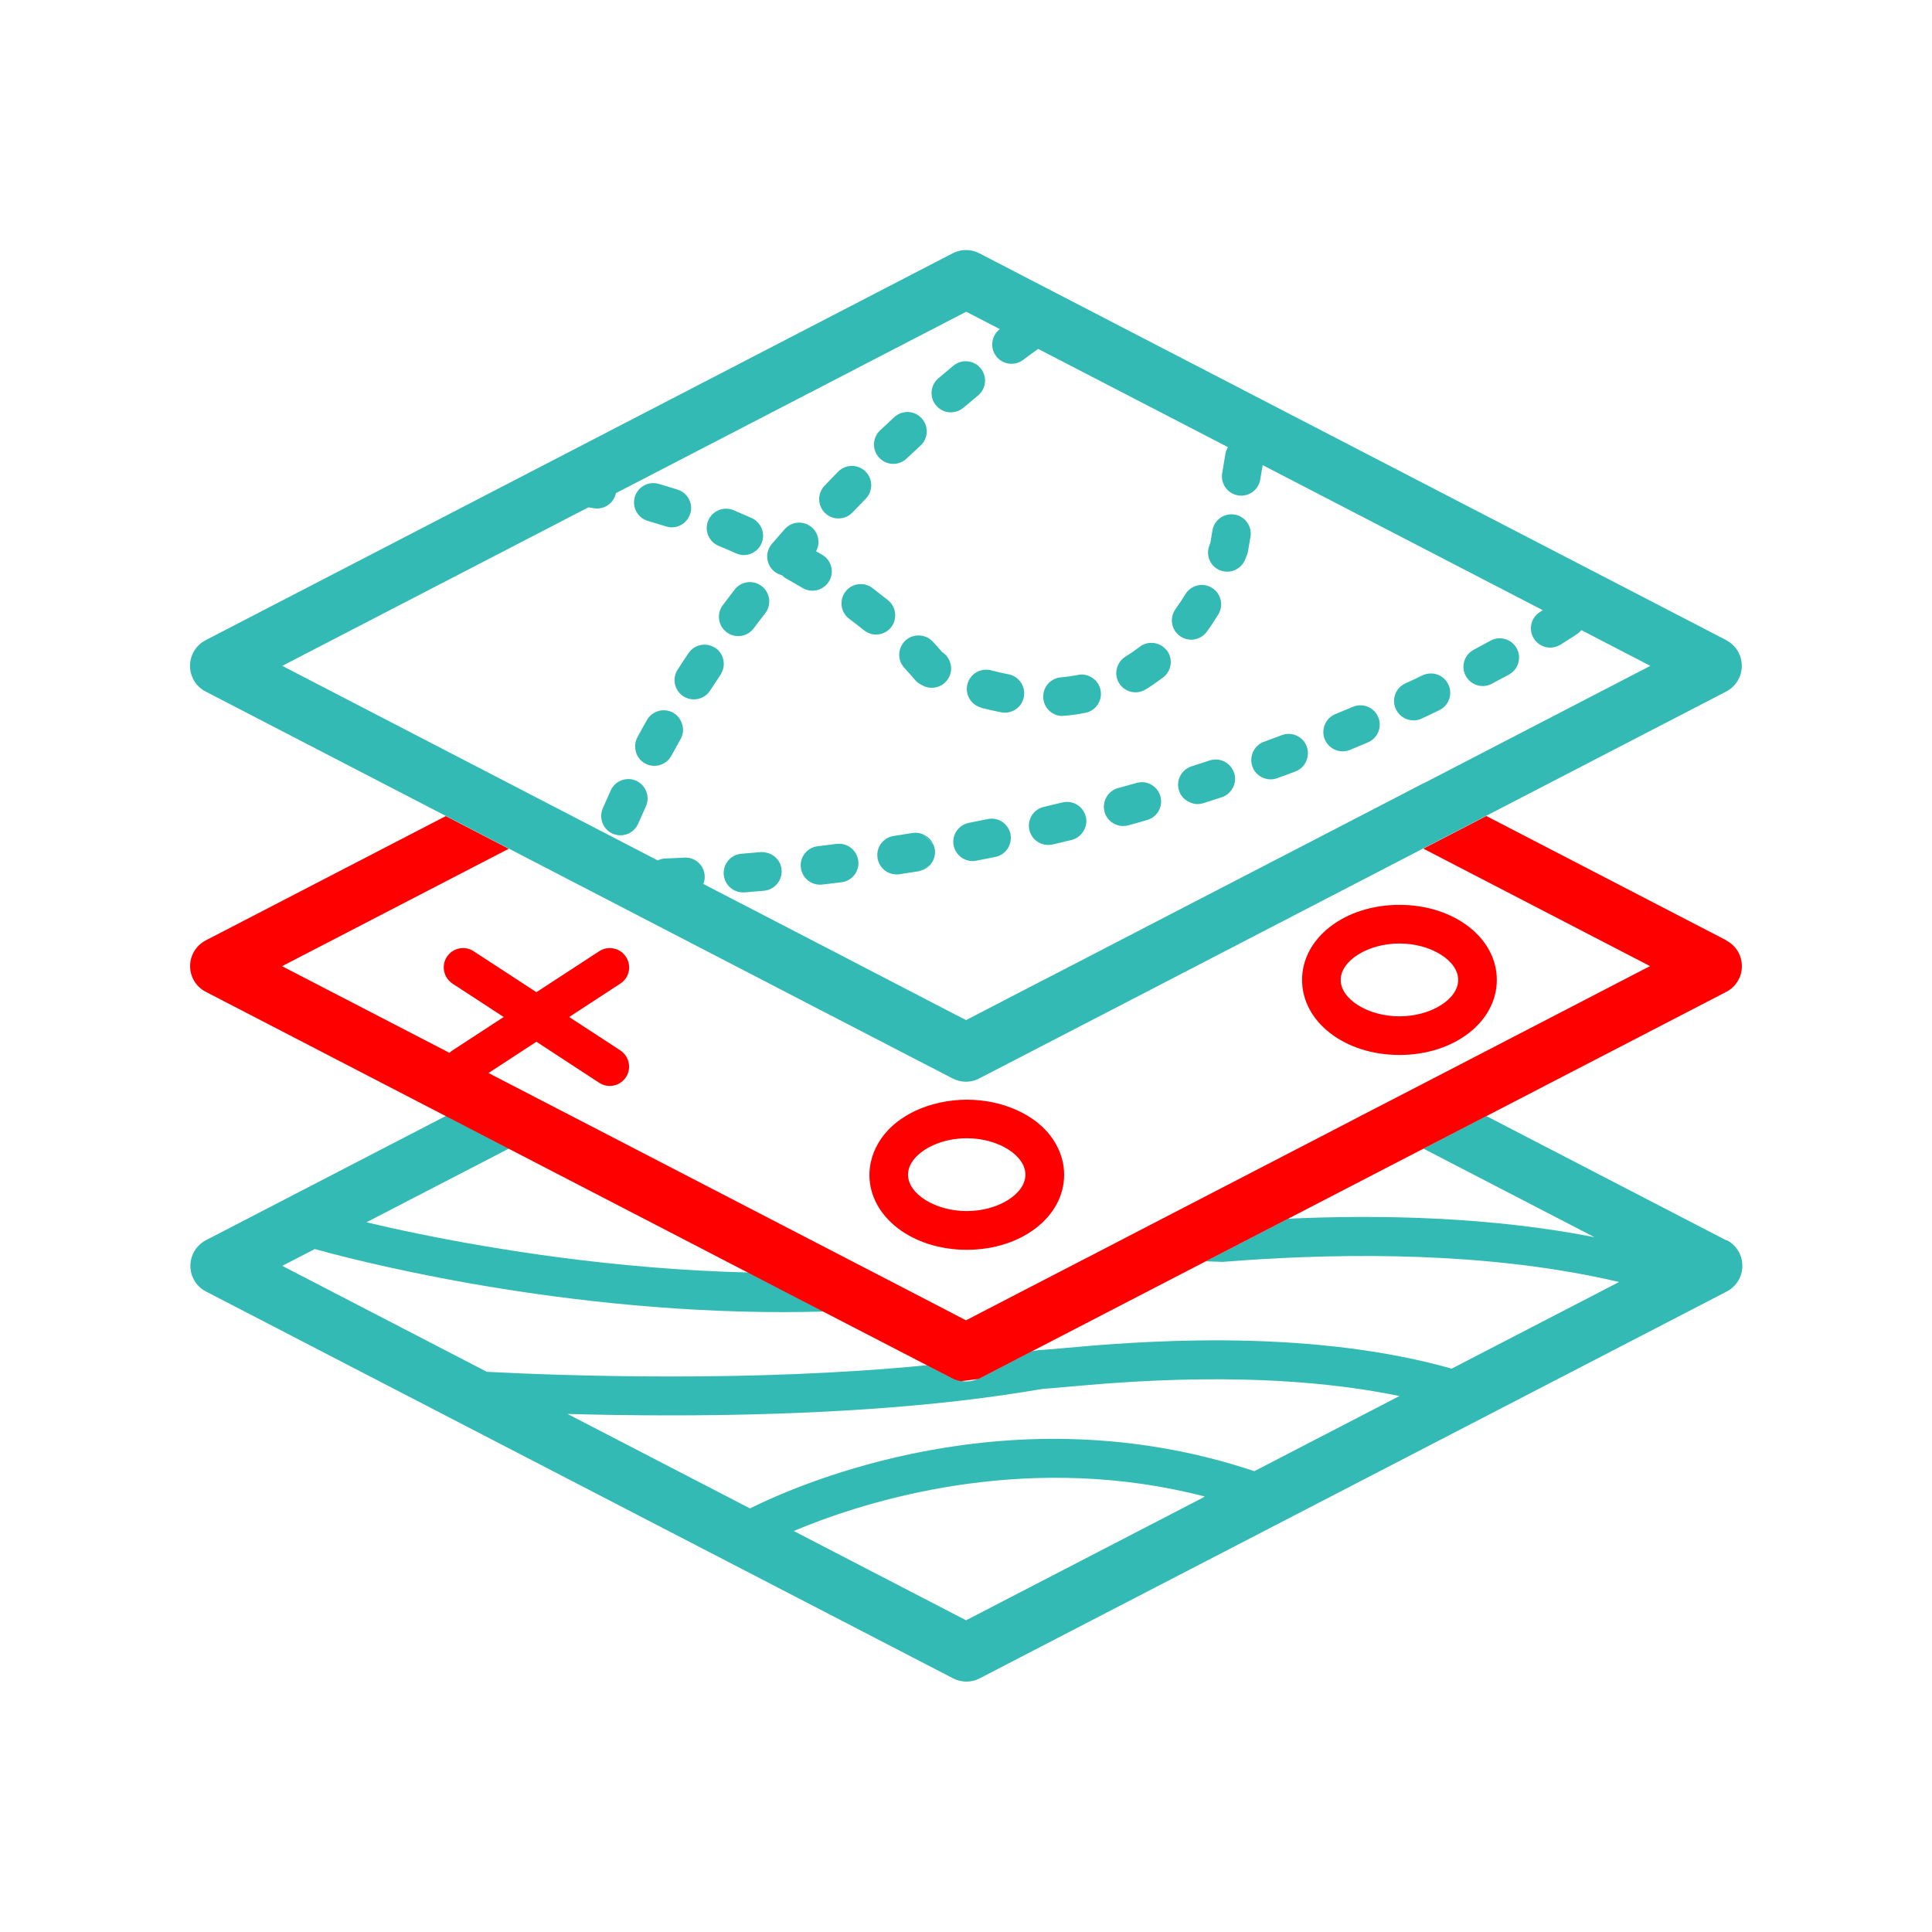 <?xml version="1.0" encoding="UTF-8"?><svg xmlns="http://www.w3.org/2000/svg" viewBox="0 0 200 200"><defs><style>.g{fill:red;}.h{fill:#34bab5;}</style></defs><g id="a"><g id="b"/></g><g id="c"/><g id="d"><g id="e"/></g><g id="f"><g><path class="h" d="M76.06,61.03c-.42,.53-.83,1.07-1.24,1.62-.66,.88-.48,2.14,.4,2.8,.36,.27,.78,.4,1.2,.4,.61,0,1.21-.28,1.6-.8,.4-.53,.79-1.05,1.19-1.56,.68-.87,.52-2.13-.35-2.81-.87-.68-2.13-.52-2.81,.35Z"/><path class="h" d="M70.66,75.15c-.11-.55-.44-1.06-.96-1.36-.96-.55-2.18-.21-2.73,.75-.34,.59-.67,1.19-.99,1.79-.23,.43-.28,.91-.19,1.35,.11,.56,.46,1.07,1,1.36,.3,.17,.63,.24,.95,.24,.71,0,1.4-.38,1.76-1.05,.31-.57,.63-1.14,.95-1.71,.25-.43,.31-.92,.22-1.37Z"/><path class="h" d="M66.04,80.92c-.05-.03-.1-.07-.16-.09-1-.46-2.19-.02-2.65,.98-.11,.24-.22,.49-.33,.74-.17,.38-.34,.75-.5,1.13-.44,1.01,.03,2.19,1.04,2.63,.26,.11,.53,.16,.79,.16,.77,0,1.51-.45,1.84-1.21,.26-.6,.52-1.19,.79-1.78,.43-.95,.06-2.05-.82-2.56Z"/><path class="h" d="M74.05,67.08c-.92-.62-2.16-.38-2.78,.54-.38,.56-.75,1.13-1.12,1.7-.54,.83-.38,1.9,.32,2.55,.08,.08,.17,.15,.27,.21,.34,.22,.71,.32,1.09,.32,.65,0,1.3-.32,1.68-.91,.36-.55,.72-1.1,1.08-1.64,.04-.05,.06-.11,.09-.17,.49-.89,.23-2.03-.63-2.61Z"/><path class="h" d="M86.8,53.67c.53,0,1.05-.21,1.45-.62,.46-.48,.92-.96,1.37-1.42,.77-.79,.76-2.06-.03-2.83-.79-.77-2.05-.76-2.83,.03-.47,.48-.94,.96-1.41,1.46-.76,.8-.73,2.07,.07,2.83,.39,.37,.88,.55,1.38,.55Z"/><path class="h" d="M92.47,48.02c.49,0,.99-.18,1.37-.54,.49-.46,.97-.91,1.45-1.35,.81-.75,.87-2.01,.12-2.83s-2.01-.87-2.83-.12c-.49,.45-.98,.91-1.48,1.38-.8,.76-.84,2.02-.08,2.83,.39,.42,.92,.63,1.46,.63Z"/><path class="h" d="M98.44,42.68c.46,0,.92-.16,1.29-.47,.53-.45,1.03-.87,1.52-1.27,.85-.71,.97-1.97,.26-2.82-.7-.85-1.96-.97-2.82-.26-.5,.41-1.01,.85-1.55,1.3-.84,.71-.95,1.98-.23,2.82,.4,.47,.96,.71,1.53,.71Z"/><path class="h" d="M71.45,53.21c.34-1.05-.24-2.18-1.29-2.52-.66-.21-1.32-.41-1.98-.6-1.06-.31-2.17,.31-2.47,1.37-.3,1.06,.31,2.17,1.37,2.47,.62,.18,1.23,.37,1.85,.56,.2,.07,.41,.1,.61,.1,.85,0,1.63-.54,1.9-1.39Z"/><path class="h" d="M91.94,62.14c-.35-.28-.72-.56-1.08-.84-.19-.15-.37-.29-.56-.44-.88-.66-2.14-.48-2.8,.41-.42,.57-.49,1.29-.26,1.9,.13,.34,.35,.66,.67,.89,.52,.39,1.03,.78,1.52,1.18,.05,.04,.1,.06,.14,.1,.34,.23,.72,.35,1.11,.35,.58,0,1.16-.25,1.56-.74,.29-.36,.42-.78,.43-1.21,.01-.6-.23-1.2-.74-1.6Z"/><path class="h" d="M97.53,67.5c-.32-.37-.64-.73-.98-1.09-.35-.38-.81-.58-1.29-.62-.54-.05-1.11,.12-1.54,.52-.15,.14-.26,.3-.36,.46-.43,.74-.36,1.7,.25,2.36,.38,.41,.74,.82,1.09,1.23,.15,.18,.34,.34,.55,.46l.28,.15c.3,.16,.62,.23,.93,.23,.72,0,1.41-.39,1.77-1.07,.49-.93,.17-2.08-.71-2.63Z"/><path class="h" d="M74.4,56.51c.6,.25,1.19,.5,1.78,.77,.27,.12,.55,.18,.82,.18,.76,0,1.49-.44,1.82-1.18,.45-1.01,0-2.19-1-2.65-.63-.28-1.26-.55-1.89-.82-1.02-.42-2.19,.06-2.62,1.08-.42,1.02,.06,2.19,1.08,2.62Z"/><path class="h" d="M80.95,59.55c.13,.13,.28,.26,.45,.35,.57,.31,1.13,.64,1.68,.97,.32,.19,.67,.28,1.02,.28,.68,0,1.34-.35,1.72-.97,.57-.95,.26-2.18-.69-2.74-.21-.13-.43-.25-.65-.37,.44-.8,.29-1.84-.43-2.47-.83-.73-2.09-.65-2.82,.18-.44,.5-.88,1.01-1.33,1.53-.72,.84-.62,2.1,.22,2.82,.25,.21,.53,.34,.83,.42Z"/><path class="h" d="M120.78,67.33h0c-.37-.49-.93-.75-1.49-.78-.46-.02-.92,.1-1.31,.41-.47,.36-.96,.7-1.46,1-.15,.09-.28,.21-.4,.33-.61,.64-.76,1.63-.28,2.42,.38,.62,1.04,.96,1.71,.96,.35,0,.71-.09,1.03-.29,.52-.31,1.02-.66,1.52-1.03,.1-.08,.21-.15,.32-.23,.87-.67,1.03-1.92,.37-2.8Z"/><path class="h" d="M109.99,74.1c.06,0,.12,0,.17,0,.75-.06,1.48-.17,2.2-.31,1.08-.21,1.79-1.27,1.57-2.35-.21-1.08-1.27-1.79-2.35-1.57-.57,.11-1.16,.2-1.76,.25-1.1,.09-1.92,1.06-1.82,2.17,.09,1.04,.96,1.83,1.99,1.83Z"/><path class="h" d="M126.32,59.04c.24,.09,.48,.14,.72,.14,.8,0,1.56-.49,1.87-1.28l.19-.49c.05-.12,.08-.25,.1-.38l.25-1.46c.18-1.09-.55-2.12-1.64-2.3-1.09-.18-2.12,.55-2.3,1.64l-.21,1.27-.11,.29c-.4,1.03,.11,2.19,1.14,2.59Z"/><path class="h" d="M122.14,65.84c.35,.25,.76,.38,1.17,.38,.62,0,1.23-.29,1.62-.83,.41-.56,.81-1.17,1.19-1.79,.58-.94,.28-2.17-.66-2.75-.94-.58-2.17-.28-2.75,.66-.33,.54-.67,1.06-1.02,1.54-.65,.9-.44,2.15,.45,2.79Z"/><path class="h" d="M101.56,73.27c.7,.18,1.4,.34,2.1,.47,.12,.02,.25,.03,.37,.03,.95,0,1.79-.67,1.96-1.64,.2-1.09-.52-2.13-1.6-2.33-.6-.11-1.2-.25-1.8-.41-1.07-.28-2.16,.36-2.44,1.42s.35,2.16,1.42,2.44Z"/><path class="h" d="M127.75,80c-.35-1.05-1.48-1.62-2.52-1.28-.62,.2-1.25,.41-1.88,.61-1.05,.33-1.64,1.46-1.3,2.51,.18,.57,.6,.99,1.11,1.21,.25,.11,.51,.19,.79,.19,.2,0,.4-.03,.6-.09,.65-.21,1.29-.41,1.93-.62,.35-.11,.63-.32,.86-.57,.46-.52,.65-1.25,.42-1.95Z"/><path class="h" d="M135.27,77.27c-.39-1.04-1.54-1.56-2.57-1.17-.29,.11-.59,.22-.89,.33-.32,.12-.64,.24-.97,.36-.8,.29-1.29,1.04-1.31,1.84,0,.24,.03,.49,.12,.73,.29,.81,1.06,1.32,1.88,1.32,.23,0,.46-.04,.68-.12,.2-.07,.4-.15,.6-.22,.43-.16,.87-.32,1.29-.48,.71-.26,1.16-.88,1.27-1.58,.05-.33,.03-.67-.1-.99Z"/><path class="h" d="M153.49,71.02c.32,0,.63-.07,.93-.23,.63-.33,1.22-.65,1.79-.96,.97-.53,1.33-1.75,.8-2.71-.53-.97-1.74-1.33-2.71-.8-.55,.3-1.13,.61-1.74,.94-.98,.52-1.35,1.73-.83,2.7,.36,.68,1.05,1.06,1.77,1.06Z"/><path class="h" d="M142.67,74.23c-.43-1.02-1.61-1.49-2.62-1.06-.6,.25-1.21,.51-1.83,.76-.75,.31-1.21,1.03-1.23,1.8,0,.27,.04,.55,.15,.81,.32,.77,1.06,1.24,1.85,1.24,.25,0,.51-.05,.76-.15,.17-.07,.33-.14,.5-.21,.46-.19,.92-.38,1.36-.57,1.02-.43,1.49-1.61,1.06-2.62Z"/><path class="h" d="M104.61,86.35c-.22-1.08-1.28-1.79-2.36-1.56-.64,.13-1.29,.26-1.95,.39-1.08,.21-1.79,1.26-1.58,2.34,.05,.25,.15,.49,.28,.69,.36,.57,.99,.93,1.68,.93,.13,0,.25-.01,.38-.04,.42-.08,.85-.17,1.27-.25,.24-.05,.48-.09,.71-.14,1.08-.22,1.78-1.28,1.56-2.36Z"/><path class="h" d="M146.32,74.58c.28,0,.57-.06,.84-.19,.63-.29,1.24-.58,1.83-.87,1-.48,1.42-1.67,.94-2.67-.48-1-1.67-1.41-2.67-.94-.58,.28-1.17,.56-1.79,.84-1,.46-1.44,1.65-.97,2.66,.34,.73,1.06,1.16,1.81,1.16Z"/><path class="h" d="M120.12,82.42c-.3-1.06-1.41-1.68-2.47-1.37-.63,.18-1.26,.36-1.91,.53-.83,.23-1.38,.94-1.46,1.75-.02,.23,0,.47,.06,.71,.24,.89,1.05,1.47,1.93,1.47,.17,0,.35-.02,.53-.07,.17-.05,.33-.09,.5-.14,.49-.13,.97-.27,1.45-.41,1.06-.3,1.68-1.41,1.37-2.47Z"/><path class="h" d="M112.4,84.54c-.26-1.07-1.34-1.74-2.42-1.47-.35,.09-.71,.17-1.06,.25-.29,.07-.58,.14-.87,.21-1.08,.25-1.74,1.33-1.49,2.4,.22,.92,1.04,1.54,1.95,1.54,.15,0,.31-.02,.46-.05,.66-.15,1.31-.31,1.96-.47,.34-.08,.63-.25,.87-.47,.52-.48,.78-1.21,.61-1.95Z"/><path class="h" d="M96.63,87.45c-.21-.53-.64-.92-1.16-1.12,.43,.34,.82,.72,1.16,1.12Z"/><path class="h" d="M96.76,87.88c-.02-.15-.07-.29-.12-.42-.34-.4-.73-.77-1.16-1.12-.32-.12-.66-.17-1.02-.11-.65,.11-1.3,.21-1.95,.31-.94,.14-1.63,.93-1.69,1.84,0,.14,0,.29,.02,.44,.15,.99,1,1.7,1.97,1.7,.1,0,.2,0,.31-.02,.24-.04,.47-.08,.71-.11,.43-.07,.86-.13,1.29-.2h.02l1.06-.56c.44-.44,.68-1.08,.57-1.74Z"/><path class="h" d="M96.19,89.62l-1.06,.55c.42-.07,.78-.27,1.06-.55Z"/><path class="h" d="M79.18,88.23c-.15-.02-.29-.03-.45-.02-.66,.06-1.32,.11-1.98,.17-1.1,.09-1.92,1.06-1.83,2.16,.09,1.05,.96,1.84,1.99,1.84,.05,0,.11,0,.17,0,.36-.03,.71-.06,1.07-.09,.31-.03,.63-.05,.94-.08,1.1-.1,1.91-1.07,1.82-2.17-.08-.95-.8-1.67-1.72-1.8Z"/><path class="h" d="M88.85,89.1c-.06-.44-.25-.82-.53-1.12-.42-.45-1.04-.7-1.7-.62-.65,.08-1.31,.16-1.97,.24-1.1,.13-1.88,1.12-1.75,2.22,0,.04,.02,.08,.02,.11,.17,.96,1,1.65,1.96,1.65,.08,0,.16,0,.24-.01,.67-.08,1.34-.16,2-.24,1.1-.14,1.87-1.14,1.73-2.23Z"/></g><path class="h" d="M178.71,128.4l-24.85-12.87-4.06,2.1-2.13,1.1-.33,.17,17.71,9.17c-10.72-2.1-22.06-2.35-31.72-1.91l-4.39,2.27-4.14,2.14,1.78,.06c10.56-.85,24.54-1.13,37.43,1.32,1.21,.23,2.41,.48,3.6,.76l-17.33,8.97c-15.47-4.37-33.46-2.73-40.44-2.1-1.01,.09-1.78,.16-2.23,.18-.09,0-.17,.01-.26,.03-.18,.03-.37,.06-.55,.09l-5.4,2.8s-.1,.03-.14,.05c-.39,.18-.81,.28-1.24,.28-.18,0-.35-.03-.53-.06-.29-.05-.58-.13-.85-.27l-2.63-1.36c-18.15,1.8-37.69,1.1-45.61,.69l-21.18-10.97,3.37-1.74c2.63,.74,23.87,6.53,48.5,6.53,1.39,0,2.79-.03,4.2-.06l-3.81-1.97-3.99-2.07c-13.76-.34-26.24-2.38-34.36-4.05-2.01-.41-3.76-.81-5.19-1.15l14.76-7.64-6.52-3.38-24.85,12.87c-1,.52-1.62,1.54-1.62,2.66s.62,2.15,1.62,2.66l77.33,40.04c.43,.22,.91,.34,1.38,.34s.95-.11,1.38-.34l77.33-40.04c1-.52,1.62-1.54,1.62-2.66s-.62-2.15-1.62-2.66Zm-54.19,26.64l-24.51,12.69-17.84-9.24c.38-.16,.8-.33,1.24-.51,7.65-3.03,23.57-7.66,41.31-3.06l-.2,.1Zm5.31-2.75c-25.16-8.41-47.3,1.42-52.19,3.86l-18.89-9.78c3.15,.09,6.75,.15,10.66,.15,11.16,0,24.7-.52,36.56-2.42,.65-.1,1.31-.21,1.95-.32,.5-.03,1.27-.1,2.28-.19,5.96-.54,20.16-1.82,33.52,.7,.39,.07,.77,.14,1.16,.22l-15.04,7.79Z"/><path class="g" d="M178.71,97.34l-24.85-12.87-3.26,1.69-3.26,1.69,23.47,12.16-23.47,12.16-3.6,1.86-2.93,1.51-.28,.15-1.52,.79-1.87,.97-19.45,10.07-5.11,2.65-.28,.14-6.34,3.28-5.96,3.09-3.23-1.68-3.26-1.69-3.4-1.76-4.52-2.34-23.54-12.19-2.84-1.47-3.77-1.95-2.76-1.43-2.11-1.09,4.96-3.24,2.43,1.59,4.07,2.66c.34,.22,.72,.33,1.09,.33,.65,0,1.29-.32,1.68-.91,.6-.92,.34-2.16-.58-2.77l-2.17-1.42-3.13-2.04,5.3-3.46c.93-.6,1.19-1.84,.58-2.77-.6-.92-1.84-1.19-2.77-.58l-6.5,4.24-6.5-4.24c-.93-.61-2.17-.34-2.77,.58-.6,.92-.34,2.16,.58,2.77l5.3,3.46-5.3,3.46c-.11,.07-.22,.16-.31,.25l-17.33-8.97,23.47-12.16-3.26-1.69-3.26-1.69-24.85,12.87c-1,.52-1.62,1.54-1.62,2.66s.62,2.15,1.62,2.66l24.85,12.87,6.52,3.38,18.91,9.79,5.88,3.05,3.99,2.07,3.81,1.97,10.73,5.55,2.63,1.36c.27,.14,.56,.22,.85,.27,.59-.07,1.18-.14,1.77-.22,.05-.02,.1-.03,.14-.05l5.4-2.8,17.5-9.06,.5-.26,4.14-2.14,4.39-2.27,14.02-7.26,.33-.17,2.13-1.1,4.06-2.1,24.85-12.87c1-.52,1.62-1.54,1.62-2.66s-.62-2.15-1.62-2.66Z"/><path class="g" d="M109.33,118.47c-.38-.68-.87-1.31-1.47-1.86-.51-.48-1.1-.9-1.75-1.26-.3-.17-.61-.33-.94-.47-1.49-.66-3.22-1.04-5.09-1.04s-3.75,.42-5.28,1.13c-.75,.35-1.43,.77-2.03,1.25-.75,.6-1.36,1.3-1.82,2.07-.38,.63-.65,1.3-.8,2.01-.09,.43-.15,.86-.15,1.31,0,4.36,4.43,7.77,10.08,7.77s10.08-3.41,10.08-7.77c0-1.12-.3-2.18-.83-3.13Zm-9.25,6.9c-3.24,0-6.08-1.76-6.08-3.77,0-.52,.19-1.02,.53-1.48,.97-1.32,3.15-2.29,5.55-2.29,1.62,0,3.15,.44,4.26,1.14,1.11,.69,1.81,1.63,1.81,2.63,0,2.01-2.84,3.77-6.08,3.77Z"/><path class="g" d="M144.87,109.21c5.65,0,10.08-3.41,10.08-7.77s-4.43-7.77-10.08-7.77-10.08,3.41-10.08,7.77,4.43,7.77,10.08,7.77Zm0-11.54c3.24,0,6.08,1.76,6.08,3.77s-2.84,3.77-6.08,3.77-6.08-1.76-6.08-3.77,2.84-3.77,6.08-3.77Z"/><path class="h" d="M178.71,66.27L101.38,26.22c-.87-.45-1.89-.45-2.76,0L21.29,66.27c-1,.52-1.62,1.54-1.62,2.66s.62,2.15,1.62,2.66l24.85,12.87,3.26,1.69,3.26,1.69,23.47,12.16,6.52,3.38,15.96,8.26c.43,.22,.91,.34,1.38,.34s.95-.11,1.38-.34l15.96-8.26,6.52-3.38,23.47-12.16,3.26-1.69,3.26-1.69,24.85-12.87c1-.52,1.62-1.54,1.62-2.66s-.62-2.15-1.62-2.66Zm-31.37,14.82l-3.26,1.69-3.26,1.69-14.12,7.31-4.08,2.11-5.27,2.73-4.92,2.55-1.6,.83-1.26,.65-2.31,1.19-5.77,2.99-1.48,.77-1.17-.6-4.03-2.09-5.4-2.8-.16-.08-.05-.03-.94-.49-5.58-2.89-3.84-1.99-6.03-3.12c.1-.26,.16-.54,.14-.84-.06-1.1-.98-1.95-2.1-1.89-.66,.03-1.31,.07-1.98,.09-.28,.01-.54,.08-.78,.2l-8.88-4.6-3.26-1.69-3.26-1.69-23.47-12.16,31.69-16.41c.18,.03,.36,.05,.54,.09,.12,.02,.24,.03,.36,.03,.93,0,1.76-.66,1.95-1.59l36.26-18.78,3.48,1.8c-.87,.67-1.05,1.91-.39,2.79,.39,.52,.99,.8,1.6,.8,.42,0,.84-.13,1.2-.4,.97-.72,1.52-1.11,1.56-1.14l19.65,10.17c-.13,.21-.23,.45-.27,.72l-.33,1.97c-.18,1.09,.55,2.12,1.64,2.3,.11,.02,.22,.03,.33,.03,.96,0,1.81-.69,1.97-1.67l.25-1.49,29,15.02c-.1,.06-.18,.11-.29,.18-.94,.58-1.22,1.82-.64,2.75,.38,.61,1.03,.94,1.7,.94,.36,0,.73-.1,1.06-.3,1.17-.73,1.77-1.14,1.77-1.14,.15-.11,.28-.23,.39-.37l7.14,3.7-23.47,12.16Z"/></g></svg>